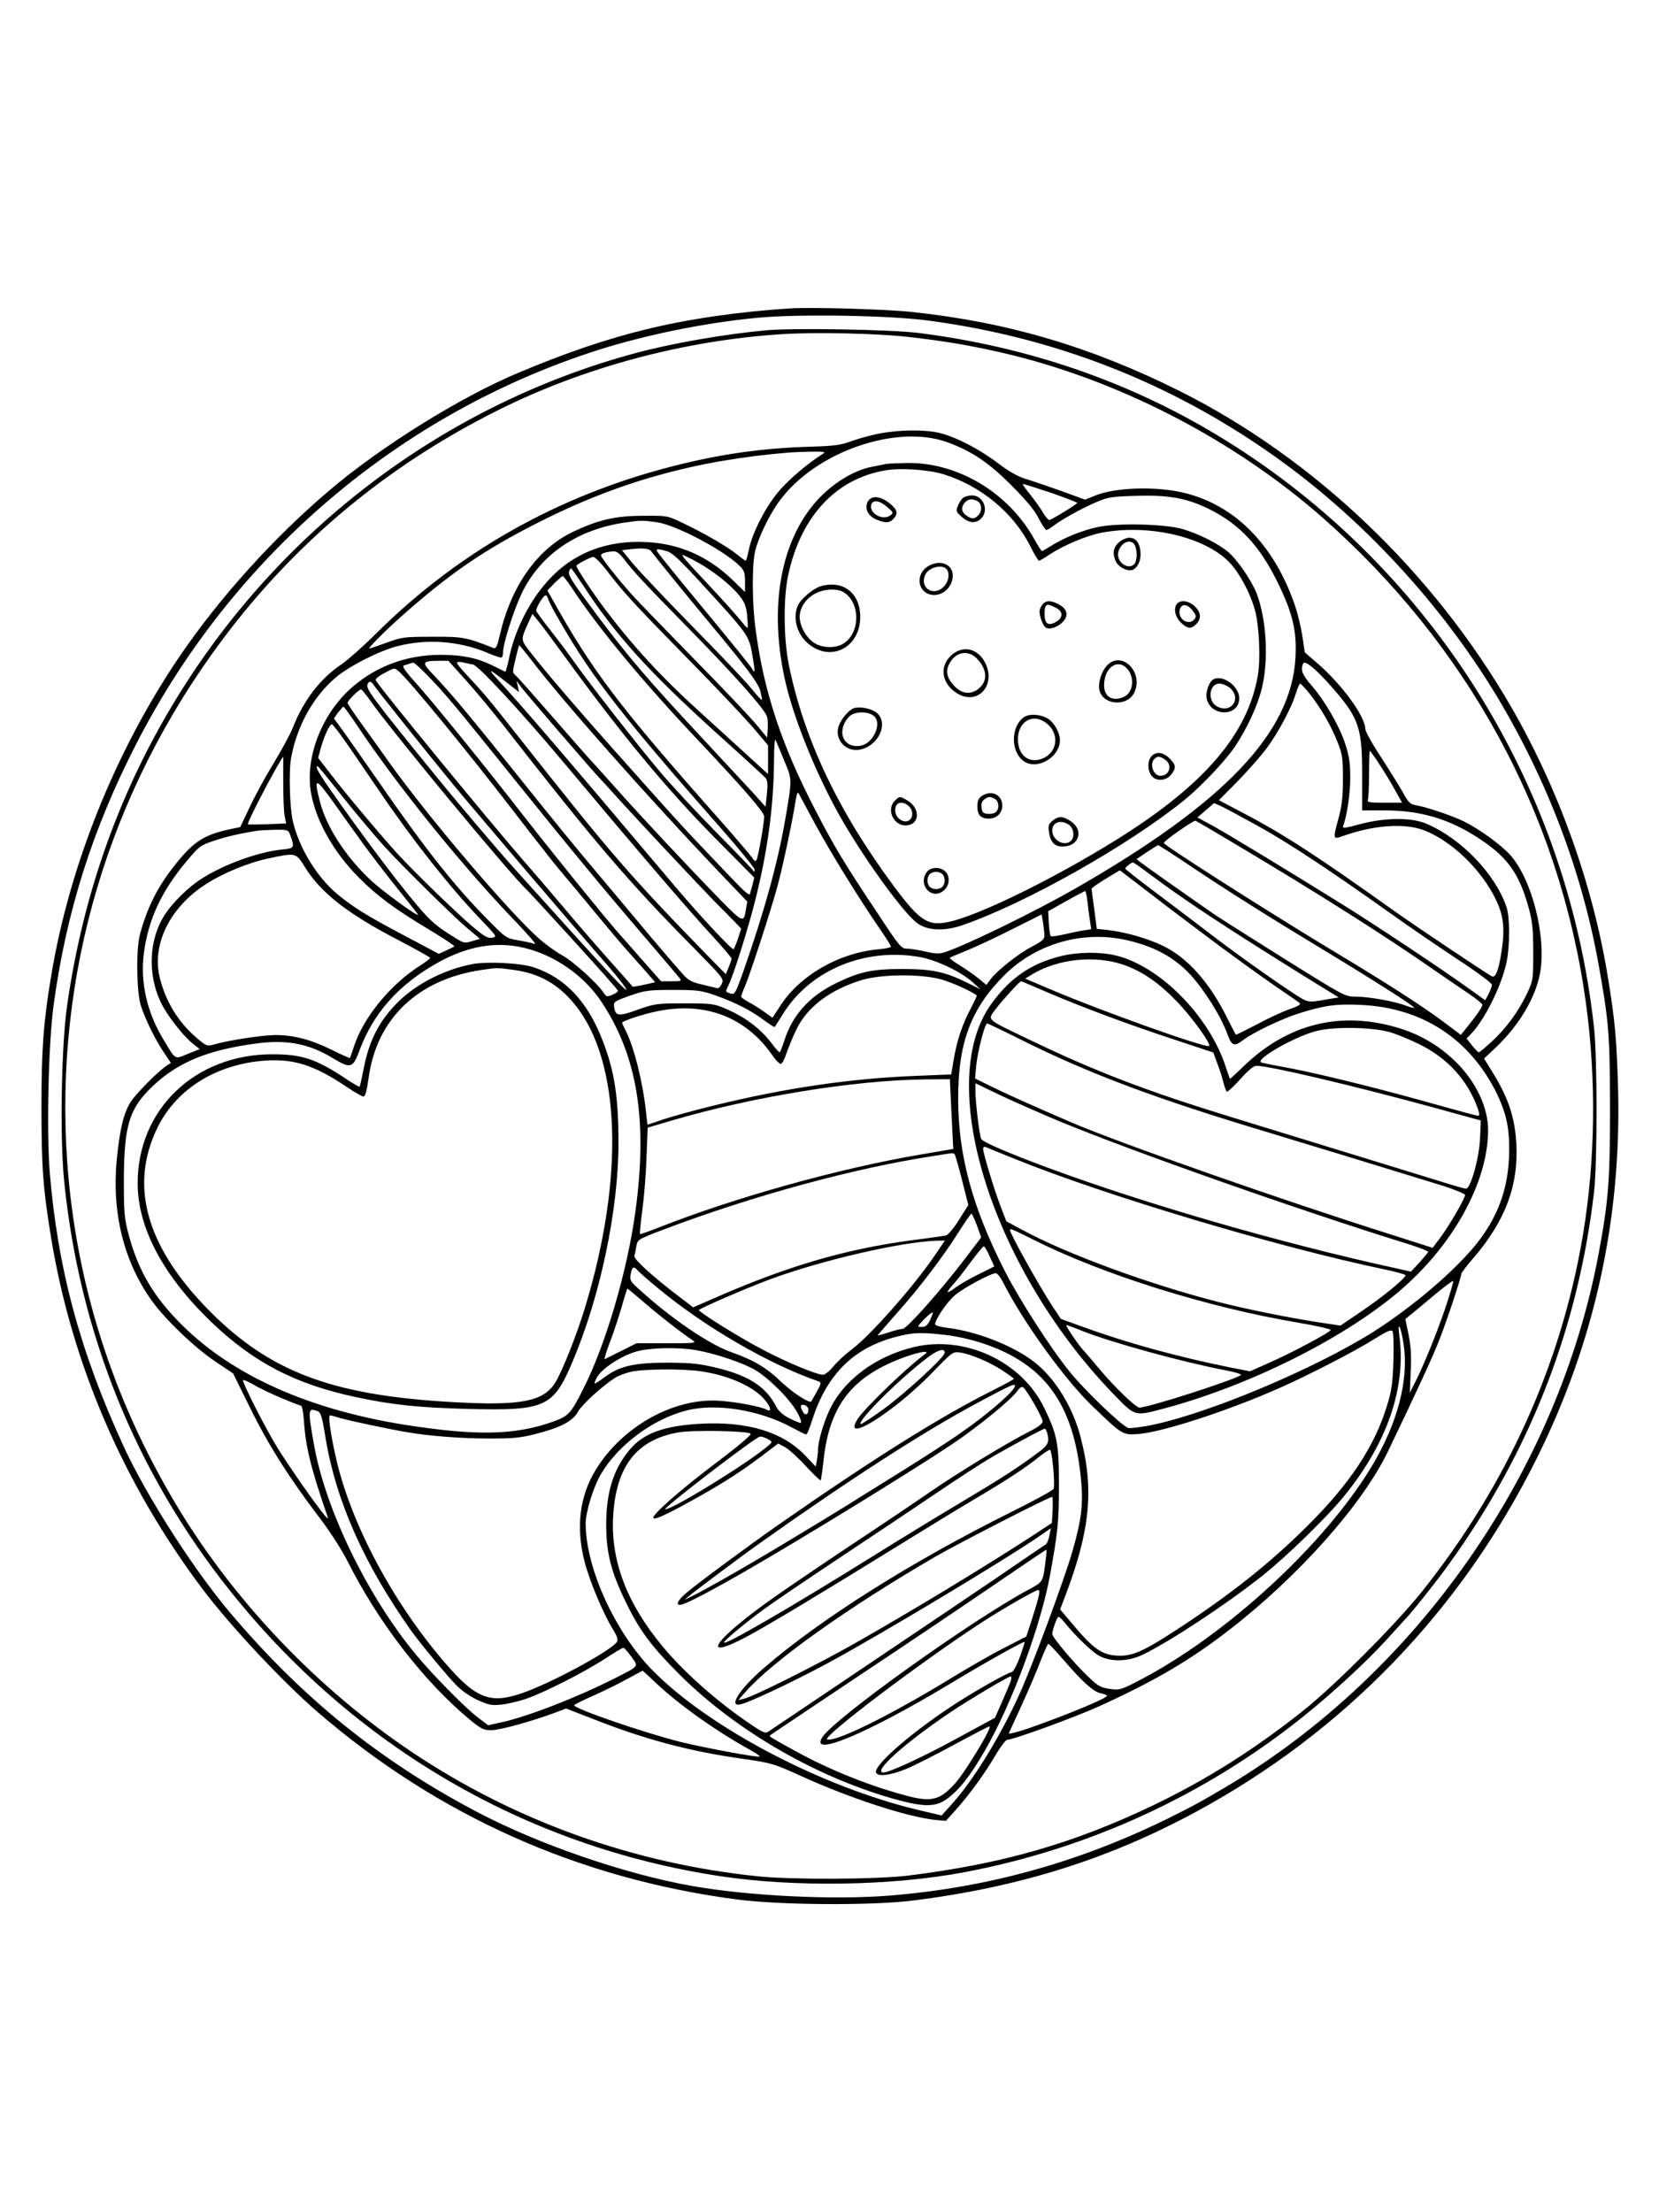 <?xml version="1.0" standalone="no"?>
<!DOCTYPE svg PUBLIC "-//W3C//DTD SVG 20010904//EN"
 "http://www.w3.org/TR/2001/REC-SVG-20010904/DTD/svg10.dtd">
<svg version="1.0" xmlns="http://www.w3.org/2000/svg"
 width="864pt" height="1152pt" viewBox="0 0 864 1152"
 preserveAspectRatio="xMidYMid meet">

<g transform="translate(0,1152) scale(0.1,-0.1)"
fill="#000000" stroke="none">
<path d="M4115 9914 c-269 -17 -530 -55 -750 -109 -212 -52 -415 -121 -665
-226 -301 -126 -716 -384 -985 -613 -289 -245 -574 -561 -781 -866 -334 -493
-573 -1088 -668 -1665 -40 -241 -50 -378 -50 -680 0 -315 8 -424 50 -680 108
-658 378 -1284 789 -1830 147 -195 418 -484 600 -641 625 -539 1357 -866 2180
-975 226 -30 702 -33 920 -6 550 69 1014 214 1470 460 775 418 1386 1051 1780
1846 299 601 439 1241 422 1916 -7 257 -16 360 -53 585 -78 481 -254 974 -500
1402 -407 707 -1028 1300 -1731 1652 -459 229 -893 358 -1390 411 -137 15
-523 26 -638 19z m725 -64 c655 -88 1252 -321 1788 -699 458 -322 875 -772
1167 -1256 261 -434 442 -910 529 -1390 55 -306 60 -367 61 -750 0 -385 -8
-488 -60 -767 -213 -1133 -945 -2181 -1935 -2770 -133 -79 -173 -101 -300
-164 -467 -231 -947 -364 -1455 -405 -295 -24 -742 -2 -1037 51 -350 63 -793
216 -1113 384 -507 267 -909 592 -1285 1036 -193 228 -439 613 -557 870 -227
494 -342 922 -384 1425 -17 211 -7 669 20 870 66 486 202 916 430 1360 504
984 1375 1725 2411 2054 247 78 556 141 823 166 213 21 695 13 897 -15z"/>
<path d="M3990 9800 c-217 -20 -486 -67 -670 -116 -1007 -268 -1882 -931
-2424 -1839 -284 -474 -467 -1000 -547 -1565 -30 -213 -38 -693 -14 -920 81
-787 374 -1510 860 -2120 647 -814 1544 -1337 2555 -1490 390 -59 895 -51
1275 21 645 122 1249 400 1757 806 159 127 341 295 448 414 47 52 87 96 90 99
30 30 164 198 226 285 423 585 674 1232 756 1940 17 148 17 693 0 850 -139
1287 -870 2434 -1973 3095 -464 278 -983 455 -1544 526 -142 18 -653 27 -795
14z m745 -35 c183 -21 308 -42 476 -80 598 -136 1208 -449 1674 -858 759 -667
1239 -1548 1374 -2527 55 -400 50 -820 -15 -1210 -113 -676 -398 -1306 -840
-1860 -139 -173 -452 -487 -618 -619 -256 -203 -500 -357 -778 -491 -415 -199
-787 -306 -1278 -367 -162 -20 -604 -22 -780 -4 -648 66 -1265 287 -1800 644
-494 330 -930 787 -1231 1289 -333 555 -524 1156 -569 1788 -68 972 214 1922
806 2716 379 508 858 908 1434 1196 448 225 975 366 1485 398 173 11 499 4
660 -15z"/>
<path d="M4589 9264 c-42 -7 -108 -25 -148 -39 -62 -23 -93 -27 -214 -31 -258
-7 -480 -39 -732 -104 -590 -152 -1106 -443 -1530 -863 -71 -71 -154 -144
-183 -164 -114 -76 -200 -188 -257 -332 -13 -34 -58 -116 -99 -184 -42 -68
-98 -171 -125 -229 l-50 -105 -58 -12 c-139 -31 -192 -68 -298 -206 -80 -105
-130 -207 -166 -340 -21 -77 -18 -295 4 -370 23 -72 75 -179 122 -248 l35 -52
-23 -15 c-44 -29 -158 -144 -187 -189 -36 -57 -56 -140 -72 -300 -26 -274 35
-526 180 -731 67 -95 224 -247 332 -319 l94 -63 87 -176 c92 -189 206 -370
362 -574 55 -72 117 -169 146 -226 161 -321 399 -629 640 -829 58 -47 70 -53
110 -53 46 1 210 46 328 90 l61 23 129 -50 c280 -111 512 -173 799 -213 144
-21 154 -24 299 -90 254 -115 547 -211 695 -227 l56 -5 48 53 c70 78 146 181
206 281 28 49 58 88 65 88 31 0 355 118 480 175 291 132 479 243 683 402 361
281 688 650 820 924 152 316 235 497 267 579 39 99 115 328 115 345 0 6 25 39
55 74 172 197 244 384 232 606 -8 139 -43 243 -130 381 l-38 62 62 58 c123
118 207 261 230 389 33 189 -43 488 -157 614 -47 52 -160 134 -239 173 -56 28
-191 74 -247 84 -33 5 -42 13 -72 68 -19 33 -71 117 -115 185 -45 68 -81 134
-81 146 0 64 -121 230 -250 342 l-65 56 -12 83 c-7 45 -24 118 -39 161 -108
316 -312 523 -579 587 -145 35 -360 28 -462 -15 l-52 -21 -123 45 c-68 24
-150 52 -183 62 -41 12 -85 36 -145 81 -97 74 -218 137 -305 159 -72 18 -203
18 -306 -1z m345 -47 c126 -46 214 -105 331 -222 77 -77 121 -129 143 -172 18
-35 37 -63 41 -63 5 0 19 8 32 18 45 35 144 90 219 123 71 31 83 33 221 37
171 5 265 -13 384 -73 155 -79 257 -190 350 -380 76 -155 99 -250 92 -385 -19
-394 -367 -760 -1147 -1207 -215 -123 -574 -298 -681 -332 -28 -9 -49 -8 -100
4 -35 8 -78 15 -96 15 -29 0 -38 10 -155 188 -171 256 -226 348 -323 536 -175
337 -268 618 -310 940 -18 130 -19 324 -4 398 15 72 76 200 131 273 188 253
607 398 872 302z m-648 -60 c-85 -53 -187 -142 -239 -206 -68 -86 -129 -208
-147 -293 -6 -32 -14 -58 -17 -58 -2 0 -23 15 -46 34 -50 40 -171 110 -282
163 -80 38 -80 38 -205 37 -146 0 -235 -21 -369 -85 -182 -88 -318 -279 -377
-532 -14 -62 -21 -76 -33 -72 -144 57 -162 60 -321 59 -148 0 -159 -2 -240
-32 -46 -17 -85 -30 -87 -29 -4 5 89 98 167 167 255 226 429 345 715 490 416
211 819 323 1300 363 22 2 76 4 120 5 66 1 77 -1 61 -11z m1187 -203 c75 -26
137 -50 137 -53 0 -6 -127 -84 -145 -89 -5 -1 -20 16 -33 38 -12 22 -43 65
-67 95 -25 30 -42 55 -38 55 5 0 70 -21 146 -46z m-2050 -154 c97 -14 340
-142 425 -223 28 -27 32 -37 32 -86 l0 -54 -67 65 c-126 121 -274 186 -443
195 -211 12 -389 -58 -519 -204 -96 -107 -173 -261 -201 -406 -8 -37 -16 -66
-19 -65 -3 2 -35 17 -71 35 -79 38 -155 53 -269 53 -172 -1 -329 -58 -455
-167 -160 -138 -249 -368 -216 -553 26 -146 118 -308 248 -439 95 -96 187
-164 365 -271 76 -45 135 -85 133 -88 -3 -3 -23 -13 -43 -22 l-38 -17 -181 96
c-197 104 -270 150 -352 219 -105 90 -195 239 -227 376 -16 68 -21 255 -10
323 29 167 113 321 230 422 69 60 230 142 324 166 156 40 323 27 468 -34 37
-16 71 -27 75 -25 5 3 8 15 8 27 0 46 54 216 97 307 96 201 289 333 538 369
83 12 91 12 168 1z m-33 -149 c20 -28 232 -288 310 -381 187 -224 248 -306
260 -349 6 -24 10 -45 8 -46 -2 -2 -28 26 -58 63 -30 37 -168 182 -306 322
-137 140 -276 287 -308 325 l-57 70 53 6 c54 6 89 2 98 -10z m82 -1 c29 -8 66
-43 181 -168 239 -260 247 -272 263 -361 17 -95 17 -113 2 -86 -11 20 -87 113
-357 440 -77 94 -141 173 -141 178 0 9 8 9 52 -3z m-226 -37 c53 -70 118 -139
338 -363 240 -244 402 -426 411 -463 4 -13 5 -43 3 -66 l-3 -42 -56 68 c-31
37 -177 192 -326 343 -148 151 -292 300 -319 330 -77 86 -164 196 -164 208 0
10 24 18 66 21 14 1 32 -12 50 -36z m383 -19 c84 -46 176 -119 221 -175 28
-35 36 -55 41 -104 3 -33 4 -62 3 -64 -2 -2 -14 9 -26 25 -26 33 -101 117
-192 214 -34 36 -77 82 -95 103 -19 20 -31 37 -26 37 4 0 38 -16 74 -36z
m-472 -41 c81 -107 143 -175 342 -378 246 -251 393 -406 452 -478 l49 -58 0
-75 0 -75 -113 103 c-62 57 -178 162 -258 235 -183 166 -333 329 -476 518 -68
90 -157 225 -151 230 15 14 76 45 88 45 8 0 38 -30 67 -67z m-121 -80 c168
-259 345 -454 704 -778 129 -116 241 -219 248 -227 9 -12 11 -34 6 -83 l-7
-66 -61 68 c-34 37 -163 176 -287 309 -253 271 -368 405 -521 609 -136 182
-162 221 -154 240 3 8 7 15 10 15 3 0 30 -39 62 -87z m-61 -10 c144 -218 372
-493 675 -813 220 -233 330 -360 330 -382 0 -31 -31 -211 -40 -226 -5 -10 -11
-7 -24 13 -10 14 -88 106 -174 203 -516 582 -655 765 -863 1137 l-28 50 36 38
c21 20 40 37 44 37 3 0 23 -26 44 -57z m-119 -65 c3 -12 31 -65 62 -117 166
-290 332 -502 860 -1101 83 -95 152 -180 152 -189 0 -11 -3 -12 -8 -4 -4 7
-93 99 -198 205 -104 106 -235 247 -290 313 -119 142 -360 450 -443 567 -32
46 -89 121 -126 168 -37 47 -69 91 -72 98 -5 12 36 82 49 82 4 0 10 -10 14
-22z m86 -298 c298 -410 540 -701 795 -957 l191 -193 -9 -38 c-6 -20 -12 -42
-14 -49 -2 -7 -32 18 -67 55 -35 36 -109 114 -164 172 -56 58 -132 140 -170
182 -38 42 -141 157 -229 256 -245 273 -452 514 -527 614 -34 45 -34 52 -2
123 l27 58 28 -34 c16 -19 79 -104 141 -189z m-171 -22 c173 -225 606 -712
967 -1092 l154 -161 -7 -39 c-11 -74 -14 -74 -141 56 -156 160 -406 427 -518
553 -49 55 -110 123 -135 150 -26 28 -123 138 -216 245 -93 107 -177 202 -188
211 -19 16 -19 18 -2 88 9 39 18 71 19 71 2 0 32 -37 67 -82z m-344 -101 c50
-56 137 -160 193 -232 477 -611 650 -814 988 -1156 159 -162 163 -166 151
-192 -8 -18 -18 -26 -28 -22 -9 2 -44 11 -78 19 -49 11 -68 21 -96 52 -48 54
-160 185 -237 278 -36 43 -132 157 -213 254 -82 96 -257 310 -389 476 -269
336 -375 463 -460 551 -64 67 -62 73 27 74 l50 0 92 -102z m35 83 c25 -1 243
-236 468 -504 388 -463 662 -783 789 -920 50 -55 91 -103 91 -108 0 -5 -7 -25
-15 -45 l-15 -36 -73 74 c-435 447 -518 543 -1012 1169 -148 188 -179 224
-261 312 -30 31 -54 61 -54 66 0 6 14 7 38 1 20 -5 40 -9 44 -9z m4490 -136
c127 -148 143 -201 142 -451 l0 -173 115 0 c192 0 344 -46 501 -151 145 -97
203 -181 252 -359 19 -70 23 -110 23 -230 0 -143 -1 -146 -32 -213 -44 -93
-109 -182 -183 -250 -34 -31 -64 -57 -68 -57 -4 0 -20 16 -36 36 l-28 36 25
26 c72 77 157 249 183 371 18 87 18 237 -1 290 -60 172 -234 353 -415 431 -78
34 -218 33 -348 -2 -81 -22 -92 -23 -87 -9 20 52 37 169 37 251 0 75 -5 112
-26 176 -30 93 -105 223 -176 305 -48 55 -57 79 -44 113 9 22 73 -32 166 -140z
m-4731 84 c91 -93 133 -142 456 -544 291 -362 483 -594 728 -879 66 -77 126
-148 134 -158 12 -16 9 -17 -41 -17 l-55 0 -99 112 c-55 62 -111 126 -126 143
-73 83 -342 415 -493 609 -206 265 -472 593 -567 698 -46 51 -65 79 -56 82 7
2 20 7 28 9 8 3 18 6 23 6 4 1 34 -27 68 -61z m-143 15 c57 -51 341 -396 601
-733 61 -80 117 -152 124 -160 7 -8 28 -35 47 -60 19 -25 56 -70 81 -100 26
-30 105 -125 175 -210 70 -85 145 -173 165 -195 20 -22 60 -67 89 -100 l52
-60 -57 -13 c-32 -7 -59 -11 -60 -10 -1 2 -60 68 -131 148 -71 80 -174 199
-229 265 -55 65 -147 173 -205 239 -190 219 -740 889 -773 943 -4 6 14 22 41
36 58 31 55 31 80 10z m561 -57 l64 -50 -6 29 -7 30 18 -25 c22 -32 387 -455
422 -490 3 -3 48 -52 100 -110 107 -118 412 -443 504 -537 34 -34 76 -76 94
-95 l32 -34 -16 -50 c-9 -27 -20 -52 -23 -57 -7 -7 -176 174 -307 329 -602
713 -776 916 -938 1093 -38 42 -20 33 63 -33z m-693 -13 c14 -22 270 -343 418
-523 109 -132 590 -697 800 -937 58 -67 102 -124 98 -127 -8 -4 -107 103 -575
622 -94 104 -300 347 -418 492 -332 409 -364 452 -355 476 7 19 19 18 32 -3z
m4874 -45 c58 -73 114 -170 146 -253 25 -62 28 -83 28 -190 0 -93 -5 -138 -22
-202 -31 -115 -31 -115 21 -97 155 56 312 68 413 34 127 -44 272 -171 356
-312 67 -113 80 -187 57 -328 -14 -92 -30 -132 -48 -125 -17 7 -411 270 -521
349 -388 277 -565 392 -775 502 l-127 67 95 96 c52 53 120 130 151 171 62 82
135 219 156 293 8 26 18 47 21 47 4 0 26 -24 49 -52z m-4889 -40 c104 -150
732 -908 809 -978 7 -6 104 -111 226 -245 151 -166 249 -276 252 -284 1 -5
-11 -14 -28 -21 -29 -12 -32 -11 -47 11 -32 49 -161 165 -213 193 -30 16 -83
54 -118 84 -154 134 -581 635 -789 927 -27 39 -86 121 -131 183 -45 62 -82
117 -82 122 0 11 59 70 70 70 4 0 27 -28 51 -62z m-71 -126 c211 -317 558
-745 830 -1026 63 -66 106 -116 95 -112 -11 5 -49 13 -85 19 -64 11 -66 13
-159 107 -173 175 -320 360 -566 715 -76 110 -161 230 -187 267 l-49 67 22 31
c13 16 25 30 28 30 3 -1 35 -44 71 -98z m-33 -124 c48 -70 117 -171 153 -224
164 -242 361 -492 517 -655 91 -95 93 -97 66 -102 -23 -4 -41 6 -108 63 -89
77 -289 271 -381 370 -80 87 -263 304 -348 414 l-69 89 12 46 c18 66 49 133
60 129 6 -1 50 -60 98 -130z m2258 -61 c41 -98 41 -91 4 -307 -39 -226 -111
-485 -221 -798 -37 -103 -42 -112 -62 -106 -29 9 -29 9 -13 41 25 48 105 302
141 448 65 259 95 489 97 719 0 83 4 124 9 111 5 -11 25 -59 45 -108z m3097
-14 c25 -38 62 -98 82 -135 l38 -68 -92 0 c-80 0 -91 2 -86 16 3 9 6 69 6 135
0 65 2 119 4 119 2 0 24 -30 48 -67z m-5707 -95 c0 -73 3 -152 7 -175 l8 -41
-98 -4 c-53 -2 -99 -2 -101 -1 -8 6 158 322 184 353 0 0 0 -60 0 -132z m256
-10 c87 -111 204 -252 273 -328 86 -95 348 -353 423 -418 l73 -61 -38 -11
c-50 -14 -41 -16 -134 43 -70 46 -100 74 -189 183 -106 130 -255 329 -407 545
-72 102 -93 139 -78 139 3 0 37 -42 77 -92z m161 -313 c40 -55 118 -157 174
-227 56 -70 106 -132 110 -139 15 -25 -182 118 -247 179 -128 120 -230 277
-263 408 -33 128 -23 127 69 -2 47 -66 117 -164 157 -219z m2358 95 c81 -148
222 -377 336 -543 30 -43 54 -82 54 -87 0 -4 -32 -11 -71 -14 -207 -21 -407
-138 -509 -299 l-37 -57 -42 30 c-23 17 -60 40 -81 51 -22 12 -40 25 -40 29 0
5 8 28 19 52 28 65 136 398 170 523 27 99 78 338 96 454 5 28 10 39 14 30 4
-8 45 -84 91 -169z m2303 -2 c160 -89 366 -225 687 -453 96 -69 255 -177 353
-242 108 -71 177 -123 177 -132 -1 -9 -9 -30 -18 -48 l-17 -32 -85 61 c-134
97 -500 340 -665 442 -283 176 -590 362 -669 406 l-80 43 44 38 43 37 36 -16
c20 -9 107 -56 194 -104z m-107 -101 c415 -247 773 -474 1018 -645 67 -46 151
-104 189 -129 37 -25 67 -50 67 -55 0 -12 -30 -56 -78 -115 l-34 -42 -96 72
c-118 87 -292 199 -597 382 -326 197 -854 534 -854 545 0 11 155 119 165 116
6 -2 105 -60 220 -129z m-4937 61 c27 -74 26 -75 -41 -82 -138 -14 -339 -92
-449 -173 -68 -51 -138 -125 -171 -183 -79 -136 -77 -326 4 -467 37 -64 107
-151 149 -185 l39 -31 -62 -25 c-71 -29 -61 -35 -130 80 -83 139 -118 294 -99
442 23 178 92 327 226 485 63 75 70 80 143 104 67 22 134 37 222 51 14 2 55 4
93 5 61 1 68 -1 76 -21z m4697 -172 c187 -125 401 -260 689 -434 266 -161 476
-295 470 -300 -2 -2 -22 3 -43 11 -55 22 -194 47 -261 47 -56 0 -59 2 -367
194 -171 107 -340 214 -375 238 -143 99 -355 249 -377 266 l-23 18 53 36 c29
19 56 36 59 37 3 0 82 -50 175 -113z m-4620 2 c84 -138 225 -247 497 -388 86
-45 157 -85 157 -88 0 -4 -26 -24 -58 -44 -151 -98 -289 -267 -337 -413 -11
-33 -21 -62 -22 -64 -2 -2 -44 16 -95 42 -110 54 -198 77 -294 77 -67 0 -249
-28 -323 -50 -32 -9 -38 -7 -89 37 -94 81 -159 187 -190 312 -42 172 51 363
236 484 90 59 225 115 331 137 141 30 142 30 187 -42z m4396 -36 c191 -143
398 -279 821 -542 l169 -104 -77 -13 c-67 -12 -80 -11 -108 3 -51 27 -309 207
-462 324 -77 59 -213 162 -302 229 -90 67 -163 125 -163 128 0 6 32 32 40 32
3 0 40 -25 82 -57z m353 -366 c105 -78 242 -177 305 -220 63 -43 121 -83 128
-89 9 -7 -5 -16 -54 -33 -37 -13 -114 -49 -171 -80 -58 -30 -106 -54 -107 -52
-2 2 -21 40 -44 85 -91 185 -207 315 -332 376 -81 40 -201 74 -292 84 l-56 6
-13 101 c-8 55 -14 104 -14 108 0 4 33 27 74 52 l73 44 157 -120 c86 -67 242
-184 346 -262z m-672 222 c3 -29 9 -74 13 -100 l7 -47 -39 -6 c-22 -3 -68 -13
-103 -21 -35 -8 -66 -12 -69 -9 -3 3 -8 34 -10 68 l-3 62 93 52 c51 29 96 52
99 53 3 0 9 -24 12 -52z m-224 -178 c1 -21 -10 -30 -62 -58 -71 -36 -184 -126
-218 -171 l-22 -30 -41 34 c-23 19 -68 49 -99 69 -32 19 -54 37 -50 39 5 3 43
19 85 36 43 17 148 66 235 110 l158 79 7 -42 c3 -22 7 -52 7 -66z m447 -30
c133 -33 231 -88 311 -173 74 -80 161 -218 194 -309 24 -66 36 -70 85 -33 51
39 200 110 289 138 133 42 195 50 323 44 322 -15 570 -179 710 -467 45 -95 62
-170 62 -283 0 -219 -69 -391 -226 -558 -124 -134 -315 -289 -484 -396 -308
-193 -855 -423 -1153 -484 -56 -11 -110 -18 -121 -15 -31 8 -228 197 -303 290
-103 127 -264 378 -342 531 -168 331 -241 601 -241 896 0 292 68 470 245 645
170 166 418 233 651 174z m-3156 -36 c158 -37 313 -145 403 -282 187 -282 241
-618 176 -1092 -42 -308 -154 -690 -269 -918 -68 -135 -78 -146 -162 -176
-197 -70 -399 -74 -773 -15 -498 80 -892 256 -1156 518 -151 150 -229 283
-281 479 -20 76 -23 110 -23 272 1 276 25 365 128 472 135 138 292 207 553
243 165 23 279 2 407 -75 92 -56 105 -53 138 37 73 198 206 347 411 461 155
86 302 111 448 76z m2062 -48 c86 -16 213 -76 275 -132 l38 -35 -71 35 c-111
55 -180 70 -334 70 -157 0 -223 -14 -346 -74 -138 -67 -227 -166 -269 -298
-11 -34 -22 -62 -25 -62 -3 0 -22 21 -42 48 -59 77 -139 137 -241 180 -58 25
-72 27 -212 27 -145 0 -153 -1 -244 -33 -102 -37 -117 -34 -123 18 -3 23 4 27
82 55 79 27 95 30 225 30 128 0 147 -3 220 -28 103 -37 187 -79 253 -129 30
-22 55 -38 56 -36 2 1 22 33 45 70 143 228 427 345 713 294z m105 -115 c55
-14 163 -63 190 -85 2 -1 -13 -31 -31 -67 -44 -82 -73 -169 -89 -266 l-13 -78
-171 -7 c-350 -13 -692 -63 -1078 -158 -88 -22 -199 -52 -247 -68 l-86 -29 -7
61 c-16 155 -62 342 -106 428 -11 21 -19 39 -19 42 0 9 108 45 183 60 247 51
459 -29 597 -226 18 -27 39 -48 46 -48 7 0 20 24 29 53 10 28 32 84 51 123 56
119 177 211 344 261 101 30 300 32 407 4z m57 -673 c4 -84 8 -166 9 -182 l2
-29 -170 -29 c-428 -73 -966 -223 -1369 -382 -50 -20 -91 -34 -93 -32 -2 2 3
57 12 122 9 66 19 189 22 276 l6 156 126 37 c421 124 950 210 1317 214 l131 1
7 -152z m56 -373 l33 -130 -49 -78 c-29 -46 -57 -79 -69 -81 -11 -2 -92 -14
-180 -25 -337 -45 -636 -132 -1002 -291 l-133 -58 -72 55 c-135 102 -238 196
-234 212 2 9 7 32 10 51 6 35 7 36 144 88 462 175 990 319 1402 382 41 7 82
13 90 14 8 1 18 0 21 -3 3 -3 21 -64 39 -136z m78 -237 l22 -62 -84 -110
c-126 -166 -304 -366 -325 -366 -10 0 -43 -8 -74 -19 -32 -10 -57 -17 -57 -15
0 1 46 53 101 116 118 132 242 295 324 426 32 50 61 92 64 92 3 0 16 -28 29
-62z m-218 -153 c-110 -163 -340 -423 -439 -496 -31 -23 -72 -61 -91 -85 -19
-23 -43 -43 -54 -43 -30 -1 -192 66 -316 132 -119 62 -330 194 -330 205 0 7
246 114 365 158 267 100 692 198 873 203 l43 1 -51 -75z m284 -7 l24 -53 -84
-42 c-45 -22 -98 -53 -117 -67 -48 -37 -55 -32 -16 12 19 20 61 74 94 119 33
45 64 82 68 83 5 0 19 -24 31 -52z m-1833 -74 c8 -9 59 -54 114 -99 245 -201
574 -391 827 -478 16 -6 16 -11 -8 -54 -15 -26 -28 -49 -29 -51 -9 -11 -93 43
-151 97 -83 80 -148 118 -266 160 -117 41 -320 180 -486 333 -40 36 -43 43
-37 74 7 38 16 42 36 18z m1900 -56 c104 -208 325 -514 472 -654 154 -148 154
-148 241 -141 125 11 463 121 725 237 148 65 397 193 495 255 68 42 91 53 98
43 5 -7 7 -76 5 -153 -4 -116 -9 -156 -32 -230 -65 -217 -198 -417 -427 -642
-187 -185 -387 -343 -643 -512 -193 -127 -251 -154 -326 -153 -84 1 -131 32
-230 149 l-78 92 26 68 c130 341 152 556 81 828 -40 157 -134 309 -241 392
-112 87 -303 161 -458 179 -33 4 -59 12 -59 18 0 25 62 116 102 150 43 38 189
116 214 116 7 0 23 -19 35 -42z m2306 -140 c-45 -132 -112 -298 -160 -392
l-25 -49 5 110 c4 80 1 131 -11 192 l-17 82 23 19 c13 10 68 56 123 102 55 46
101 81 103 77 2 -5 -17 -68 -41 -141z m-4174 31 c77 -67 203 -165 255 -199 21
-14 9 -15 -135 -15 l-158 0 -80 -40 c-44 -22 -83 -41 -86 -43 -4 -2 8 37 26
85 19 48 46 132 62 185 15 54 29 98 31 98 1 0 39 -32 85 -71z m1491 -93 c-13
-27 -24 -36 -42 -36 -25 0 -25 0 -6 22 24 28 58 57 62 53 2 -1 -5 -19 -14 -39z
m2467 -133 c25 -184 -33 -405 -166 -627 -243 -406 -758 -881 -1211 -1116 -96
-50 -103 -52 -154 -45 -48 7 -61 14 -113 64 -75 71 -187 205 -187 222 0 18 23
83 31 89 3 3 19 -11 34 -30 59 -73 142 -152 180 -173 62 -33 154 -30 230 8
148 73 436 264 615 406 138 110 342 309 434 423 223 276 321 564 283 836 -5
38 -4 50 3 38 5 -9 15 -51 21 -95z m-2393 56 c59 -6 139 -24 202 -45 319 -106
471 -315 509 -700 14 -134 4 -217 -45 -386 -42 -146 -208 -594 -276 -743 -99
-218 -239 -445 -346 -564 l-58 -65 -119 28 c-498 118 -1083 423 -1381 722
-198 199 -353 534 -354 770 0 61 41 193 81 260 90 151 269 284 444 329 155 40
384 2 552 -90 35 -19 67 -35 71 -35 5 0 19 33 31 73 75 234 209 371 421 431
98 27 139 30 268 15z m-1292 -80 c102 -18 247 -67 308 -104 75 -45 183 -155
219 -222 16 -29 23 -53 17 -53 -6 0 -33 11 -60 25 -34 17 -56 37 -69 63 -52
100 -141 158 -304 198 -95 23 -134 27 -257 28 -169 0 -247 -16 -319 -67 -72
-52 -73 -52 -54 -13 21 44 118 110 200 136 67 22 225 26 319 9z m18 -109 c144
-20 275 -77 335 -145 36 -41 43 -72 12 -55 -29 15 -146 38 -236 45 -240 20
-514 -131 -653 -360 -84 -137 -103 -299 -58 -476 26 -101 97 -271 147 -352 23
-37 29 -55 22 -67 -26 -41 -299 -192 -464 -256 -191 -73 -264 -48 -435 151
-274 319 -492 732 -567 1075 -27 122 -39 210 -28 210 3 0 26 -6 51 -14 48 -14
254 -58 355 -75 114 -19 275 -32 422 -32 126 0 162 3 244 24 131 34 192 66
220 117 21 37 124 131 192 175 16 10 52 24 80 31 65 15 261 17 361 4z m-2179
-140 c52 -22 98 -40 103 -40 5 0 12 -37 15 -82 9 -135 38 -250 122 -493 6 -16
3 -16 -15 5 -42 49 -187 257 -242 346 -67 108 -189 349 -182 357 3 3 28 -8 55
-24 27 -16 92 -47 144 -69z m2745 -61 c0 -26 -17 -33 -29 -10 -16 29 -13 40 9
34 11 -3 20 -14 20 -24z m-2555 -8 c16 -6 23 -30 41 -142 54 -325 200 -654
444 -999 44 -62 186 -234 234 -283 27 -29 73 -61 112 -79 57 -26 73 -30 122
-25 31 3 89 16 127 29 94 31 310 141 417 211 47 31 90 57 95 56 4 0 23 -21 41
-46 39 -53 44 -47 -95 -117 -201 -101 -456 -199 -591 -227 l-60 -13 -54 41
c-67 51 -236 223 -323 328 -251 304 -469 752 -529 1088 -34 190 -33 198 19
178z m3884 -1295 c96 -112 155 -165 191 -173 17 -3 32 -9 35 -13 7 -11 -208
-100 -408 -170 -59 -20 -106 -32 -103 -26 2 6 34 74 69 151 35 77 79 179 97
228 19 48 36 87 40 87 4 0 39 -38 79 -84z m-2121 -122 c121 -113 302 -242 475
-339 37 -20 66 -39 63 -42 -7 -7 -285 45 -416 77 -189 48 -550 172 -550 190 0
3 44 25 98 49 54 24 134 63 177 87 44 24 81 44 82 44 1 0 33 -30 71 -66z"/>
<path d="M4615 9104 c-11 -2 -45 -9 -75 -15 -87 -17 -186 -75 -265 -154 -210
-212 -278 -580 -180 -985 51 -208 176 -507 302 -720 129 -218 309 -463 378
-516 54 -41 143 -45 240 -11 330 115 860 414 1151 649 88 71 212 202 265 279
63 94 118 212 141 306 36 148 24 359 -28 494 -26 66 -100 174 -147 214 -50 43
-159 98 -242 121 -93 26 -343 31 -440 9 -82 -18 -175 -56 -243 -99 -23 -14
-44 -26 -46 -26 -2 0 -21 29 -41 65 -134 240 -397 397 -659 394 -50 -1 -100
-3 -111 -5z m300 -54 c194 -60 366 -203 452 -377 20 -40 40 -73 44 -73 4 0 28
14 53 31 74 49 192 99 273 115 249 47 545 -23 671 -160 52 -58 104 -157 128
-244 22 -82 30 -259 14 -344 -50 -279 -244 -522 -620 -776 -307 -207 -776
-448 -969 -498 -124 -32 -165 -8 -305 180 -290 390 -469 767 -548 1155 -27
135 -29 347 -3 466 65 306 250 504 509 546 81 13 223 3 301 -21z"/>
<path d="M5019 8930 c-9 -5 -22 -24 -29 -41 -13 -30 -12 -33 18 -60 38 -34 74
-37 102 -9 42 42 11 120 -47 120 -16 0 -35 -5 -44 -10z m72 -20 c23 -13 25
-53 3 -74 -19 -20 -34 -20 -62 0 -26 18 -28 46 -6 68 18 19 38 20 65 6z"/>
<path d="M4518 8905 c-16 -35 3 -72 47 -91 46 -19 68 -18 88 4 26 28 21 48
-20 81 -49 40 -98 43 -115 6z m102 -25 c32 -27 34 -31 18 -43 -39 -31 -112 9
-101 54 8 28 43 24 83 -11z"/>
<path d="M5845 8708 c-44 -25 -56 -64 -34 -111 11 -25 47 -47 74 -47 30 0 55
38 55 83 0 73 -41 106 -95 75z m65 -27 c15 -29 12 -87 -5 -101 -35 -29 -93 17
-81 65 13 51 66 73 86 36z"/>
<path d="M4838 8574 c-69 -37 -64 -132 7 -150 57 -14 115 34 117 96 2 60 -62
88 -124 54z m90 -16 c20 -20 14 -67 -13 -93 -55 -56 -131 -3 -94 66 18 34 83
51 107 27z"/>
<path d="M4276 8468 c-21 -6 -57 -29 -81 -52 -34 -32 -45 -51 -50 -86 -8 -58
15 -119 61 -159 117 -103 274 -25 274 136 0 124 -87 193 -204 161z m128 -39
c80 -63 72 -211 -14 -262 -41 -24 -110 -22 -151 6 -47 31 -82 104 -73 152 13
72 82 124 165 125 32 0 54 -6 73 -21z"/>
<path d="M5425 8366 c-13 -20 -14 -32 -5 -65 6 -22 18 -45 28 -50 24 -13 76
10 97 43 20 31 8 59 -35 81 -41 21 -67 19 -85 -9z m76 -12 c37 -19 36 -52 -2
-73 -41 -23 -59 -9 -59 44 0 51 10 56 61 29z"/>
<path d="M6132 8378 c-22 -22 -14 -68 17 -99 35 -34 54 -36 81 -9 28 28 25 62
-8 93 -30 28 -70 35 -90 15z m81 -40 c17 -22 18 -30 7 -43 -30 -36 -88 2 -76
50 9 34 41 31 69 -7z"/>
<path d="M4956 8109 c-64 -56 -54 -145 23 -196 108 -73 213 36 151 157 -38 74
-115 91 -174 39z m129 -16 c56 -56 61 -118 13 -158 -41 -35 -91 -29 -130 15
-38 41 -45 76 -23 115 31 60 95 72 140 28z"/>
<path d="M5765 8054 c-30 -32 -48 -93 -39 -129 20 -79 148 -86 182 -10 49 107
-68 220 -143 139z m104 -15 c42 -45 34 -125 -16 -148 -58 -26 -103 0 -103 60
0 91 69 142 119 88z"/>
<path d="M6322 7984 c-24 -11 -44 -65 -38 -100 19 -98 170 -98 170 0 0 60 -81
122 -132 100z m84 -47 c62 -54 6 -135 -67 -96 -52 27 -43 119 12 119 15 0 40
-10 55 -23z"/>
<path d="M4444 7831 c-30 -13 -71 -66 -79 -101 -16 -73 52 -133 125 -111 97
29 139 149 68 195 -30 19 -88 28 -114 17z m104 -37 c49 -34 4 -144 -65 -157
-92 -17 -130 77 -61 151 26 27 92 30 126 6z"/>
<path d="M5332 7785 c-69 -50 -69 -181 0 -229 69 -49 188 21 188 109 0 37 -26
86 -57 109 -35 26 -102 32 -131 11z m129 -41 c54 -52 44 -135 -21 -169 -66
-34 -127 -2 -137 72 -15 114 80 172 158 97z"/>
<path d="M5997 7582 c-21 -23 -22 -71 -1 -100 22 -32 76 -30 103 4 28 36 26
50 -8 85 -34 33 -70 37 -94 11z m71 -18 c40 -27 23 -84 -25 -84 -36 0 -58 61
-31 88 16 16 29 15 56 -4z"/>
<path d="M5112 7374 c-16 -11 -22 -25 -22 -53 0 -45 18 -64 60 -64 40 0 70 29
70 68 0 57 -58 84 -108 49z m69 -14 c22 -13 25 -52 5 -69 -8 -7 -27 -11 -43
-9 -23 2 -29 9 -31 33 -3 19 2 33 14 42 22 16 30 16 55 3z"/>
<path d="M4660 7350 c-47 -47 -4 -135 63 -128 67 6 70 88 5 128 -41 25 -43 25
-68 0z m72 -27 c36 -32 17 -90 -26 -79 -31 8 -50 40 -42 72 8 29 40 32 68 7z"/>
<path d="M5485 7249 c-24 -19 -27 -27 -22 -61 8 -57 32 -80 80 -76 78 6 100
84 37 129 -42 29 -64 31 -95 8z m83 -25 c24 -17 30 -62 10 -82 -33 -33 -98 2
-98 53 0 44 46 59 88 29z"/>
<path d="M4826 6978 c-47 -66 25 -146 87 -97 33 25 37 77 9 102 -27 25 -78 22
-96 -5z m82 -10 c7 -7 12 -21 12 -33 0 -12 -5 -26 -12 -33 -7 -7 -21 -12 -33
-12 -12 0 -26 5 -33 12 -7 7 -12 21 -12 33 0 12 5 26 12 33 7 7 21 12 33 12
12 0 26 -5 33 -12z"/>
<path d="M5525 6541 c-158 -39 -267 -115 -366 -254 -296 -421 16 -1392 657
-2044 93 -96 98 -97 230 -62 441 115 937 359 1233 608 285 239 471 572 471
847 0 115 -62 249 -164 350 -84 84 -180 142 -293 178 -306 96 -587 27 -820
-200 -36 -35 -67 -63 -68 -62 -1 2 -10 28 -20 58 -84 266 -344 530 -576 585
-83 19 -196 18 -284 -4z m326 -45 c97 -34 181 -91 276 -189 76 -78 181 -222
170 -234 -14 -13 -559 181 -824 294 l-134 57 38 23 c133 80 326 100 474 49z
m-393 -145 c183 -78 413 -164 659 -245 l202 -67 20 -55 c12 -30 26 -74 32 -99
6 -25 15 -47 19 -50 3 -2 35 27 69 65 40 45 70 70 84 70 69 0 525 -108 955
-226 l214 -59 -4 -95 c-5 -102 -49 -260 -73 -260 -7 0 -57 14 -111 31 -89 28
-472 145 -1109 341 -446 137 -709 238 -1052 403 -235 113 -221 101 -177 161
35 46 124 144 132 144 2 0 65 -26 140 -59z m-141 -245 c356 -178 709 -310
1298 -486 136 -41 677 -206 903 -276 61 -20 112 -41 112 -47 0 -18 -84 -162
-129 -222 l-40 -53 -213 68 c-558 176 -1414 476 -1668 585 -186 80 -327 143
-409 183 l-93 46 6 66 c8 78 45 220 57 220 5 0 84 -38 176 -84z m1918 40 c33
-9 102 -37 153 -62 149 -72 256 -189 308 -336 10 -29 10 -38 1 -38 -7 0 -100
25 -207 55 -271 77 -599 159 -765 191 -77 14 -147 28 -155 31 -41 12 165 132
282 163 90 25 287 22 383 -4z m-1720 -464 c379 -157 1256 -466 1808 -637 65
-20 117 -40 115 -45 -2 -4 -23 -29 -46 -55 l-44 -47 -76 17 c-599 131 -1295
332 -1812 523 -213 79 -340 134 -350 151 -9 19 -30 188 -30 250 l0 40 133 -64
c72 -34 209 -94 302 -133z m-235 -195 c482 -195 1370 -460 1933 -578 59 -12
107 -26 107 -30 0 -15 -119 -113 -227 -186 l-112 -76 -113 17 c-156 24 -380
69 -523 106 -363 93 -790 250 -1022 376 l-82 44 -30 78 c-33 86 -91 277 -91
299 0 8 6 13 13 10 6 -3 73 -30 147 -60z m103 -423 c361 -182 908 -353 1385
-433 89 -15 162 -32 162 -37 -1 -11 -206 -121 -328 -174 l-92 -41 -108 21
c-271 55 -531 126 -767 212 l-110 40 -41 61 c-69 105 -224 382 -224 402 0 9
10 5 123 -51z m251 -474 c154 -61 516 -161 749 -206 48 -9 84 -20 80 -24 -26
-23 -482 -170 -529 -170 -18 0 -128 105 -206 198 -40 48 -75 89 -78 92 -26 24
-105 140 -96 140 3 0 39 -13 80 -30z"/>
<path d="M2463 6500 c-142 -26 -291 -101 -387 -195 -100 -99 -153 -200 -182
-350 -10 -50 -19 -92 -21 -94 -2 -2 -34 16 -71 41 -155 103 -228 128 -383 128
-404 0 -704 -288 -702 -675 1 -229 132 -476 379 -715 222 -214 441 -328 756
-395 193 -41 324 -55 588 -62 399 -10 441 9 540 242 146 342 241 795 241 1144
0 238 -21 374 -82 531 -78 203 -194 327 -357 382 -66 23 -238 32 -319 18z
m214 -31 c133 -18 234 -76 320 -184 236 -296 255 -898 51 -1570 -42 -140 -122
-342 -157 -396 -61 -97 -178 -120 -523 -101 -613 33 -936 148 -1242 441 -358
346 -460 675 -305 991 100 201 307 329 561 347 150 10 256 -24 425 -138 40
-27 78 -49 86 -49 9 0 17 27 26 92 41 312 256 518 589 567 81 12 82 12 169 0z"/>
<path d="M4758 4505 c-201 -49 -366 -173 -439 -330 -31 -66 -59 -164 -59 -206
0 -15 -3 -40 -6 -56 l-6 -30 -55 58 c-116 122 -300 178 -542 165 -190 -10
-298 -49 -369 -132 -87 -102 -126 -226 -125 -399 1 -148 27 -246 108 -410 69
-140 131 -222 274 -365 299 -298 729 -544 1143 -655 131 -35 193 -34 248 6 66
48 123 121 200 254 142 248 290 648 339 915 40 220 46 278 46 465 0 216 -9
264 -76 402 -117 244 -414 382 -681 318z m162 -29 c0 -23 -202 -209 -320 -295
-62 -45 -115 -79 -118 -77 -17 18 209 242 352 349 51 38 86 48 86 23z m-116
-18 c-94 -71 -299 -270 -335 -324 -96 -146 190 33 394 246 96 99 100 102 136
97 53 -7 151 -48 221 -93 33 -22 60 -41 60 -44 0 -3 -48 -29 -107 -59 -271
-135 -624 -356 -1120 -702 -146 -102 -412 -298 -475 -351 -52 -43 -64 -74 -25
-63 38 12 155 73 332 175 299 172 870 523 1076 661 142 96 309 233 340 279 9
14 20 20 27 16 18 -11 102 -158 102 -178 0 -12 -24 -30 -72 -54 -109 -55 -367
-212 -508 -309 -69 -48 -262 -178 -430 -289 -168 -112 -359 -242 -424 -289
-284 -205 -347 -306 -113 -183 105 55 394 229 787 472 124 77 304 187 400 244
174 103 268 164 346 227 23 18 46 33 52 33 11 0 28 -180 19 -203 -3 -8 -102
-62 -221 -121 -522 -260 -994 -558 -1289 -813 -127 -110 -187 -205 -119 -188
47 11 266 114 445 210 258 138 945 550 1121 673 l49 34 -8 -39 c-4 -21 -12
-41 -18 -45 -7 -4 -91 -61 -187 -127 -96 -66 -415 -281 -708 -478 -293 -197
-540 -364 -550 -370 -15 -11 -28 -6 -87 34 -171 114 -351 272 -464 409 -186
224 -270 445 -258 674 14 264 122 403 341 441 77 13 361 8 375 -7 6 -5 -59
-61 -176 -149 -195 -147 -343 -278 -330 -291 9 -10 83 26 247 118 143 82 212
127 324 211 l79 60 35 -19 c19 -10 68 -54 108 -98 41 -44 76 -77 78 -75 2 2 9
49 15 105 31 289 152 441 431 540 36 13 76 23 89 24 23 0 23 0 -5 -22z m477
-166 c-17 -32 -148 -144 -265 -225 -61 -44 -205 -137 -321 -209 -115 -72 -226
-140 -245 -153 -50 -32 -294 -180 -445 -270 -140 -84 -348 -202 -405 -229
l-35 -17 25 21 c39 32 275 209 370 276 469 333 851 579 1135 731 187 100 203
106 186 75z m173 -234 c12 -47 5 -63 -42 -98 -109 -82 -193 -136 -413 -267
-129 -77 -324 -196 -434 -265 -438 -273 -796 -481 -794 -461 0 10 110 102 213
177 45 33 225 155 401 272 176 117 399 266 495 331 96 65 214 142 262 171 92
55 289 162 299 162 4 0 9 -10 13 -22z m-1461 -29 c32 -17 32 -17 6 -39 -102
-88 -495 -330 -535 -330 -20 0 473 379 494 379 7 1 23 -4 35 -10z m1489 -374
l-4 -66 -111 -73 c-266 -172 -637 -396 -928 -561 -200 -112 -515 -270 -564
-281 l-30 -7 40 45 c140 159 534 439 985 701 125 72 602 317 610 312 3 -2 3
-33 2 -70z m-36 -257 c-15 -120 -11 -114 -95 -159 -304 -165 -1003 -666 -1068
-765 -71 -109 230 17 660 275 182 110 380 221 393 221 2 0 -9 -35 -24 -77 -19
-51 -35 -79 -45 -81 -24 -5 -165 -84 -277 -155 -225 -144 -436 -324 -428 -366
6 -25 74 -17 159 18 41 17 153 74 249 126 96 52 179 95 183 95 18 0 -124 -236
-179 -297 -76 -85 -120 -97 -238 -68 -192 49 -411 136 -591 235 -131 72 -141
78 -135 83 3 3 214 144 470 315 256 170 578 387 715 481 138 94 252 171 254
171 2 0 1 -24 -3 -52z m-40 -205 c-7 -27 -24 -81 -37 -122 l-24 -73 -115 -59
c-63 -32 -187 -103 -275 -157 -312 -191 -602 -335 -647 -320 -31 11 500 412
812 614 107 69 273 164 286 164 9 0 9 -12 0 -47z m-141 -424 c-4 -12 -24 -60
-45 -108 l-38 -86 -199 -108 c-177 -97 -351 -177 -382 -177 -61 0 115 157 354
317 97 65 295 182 308 183 5 0 5 -10 2 -21z"/>
</g>
</svg>
